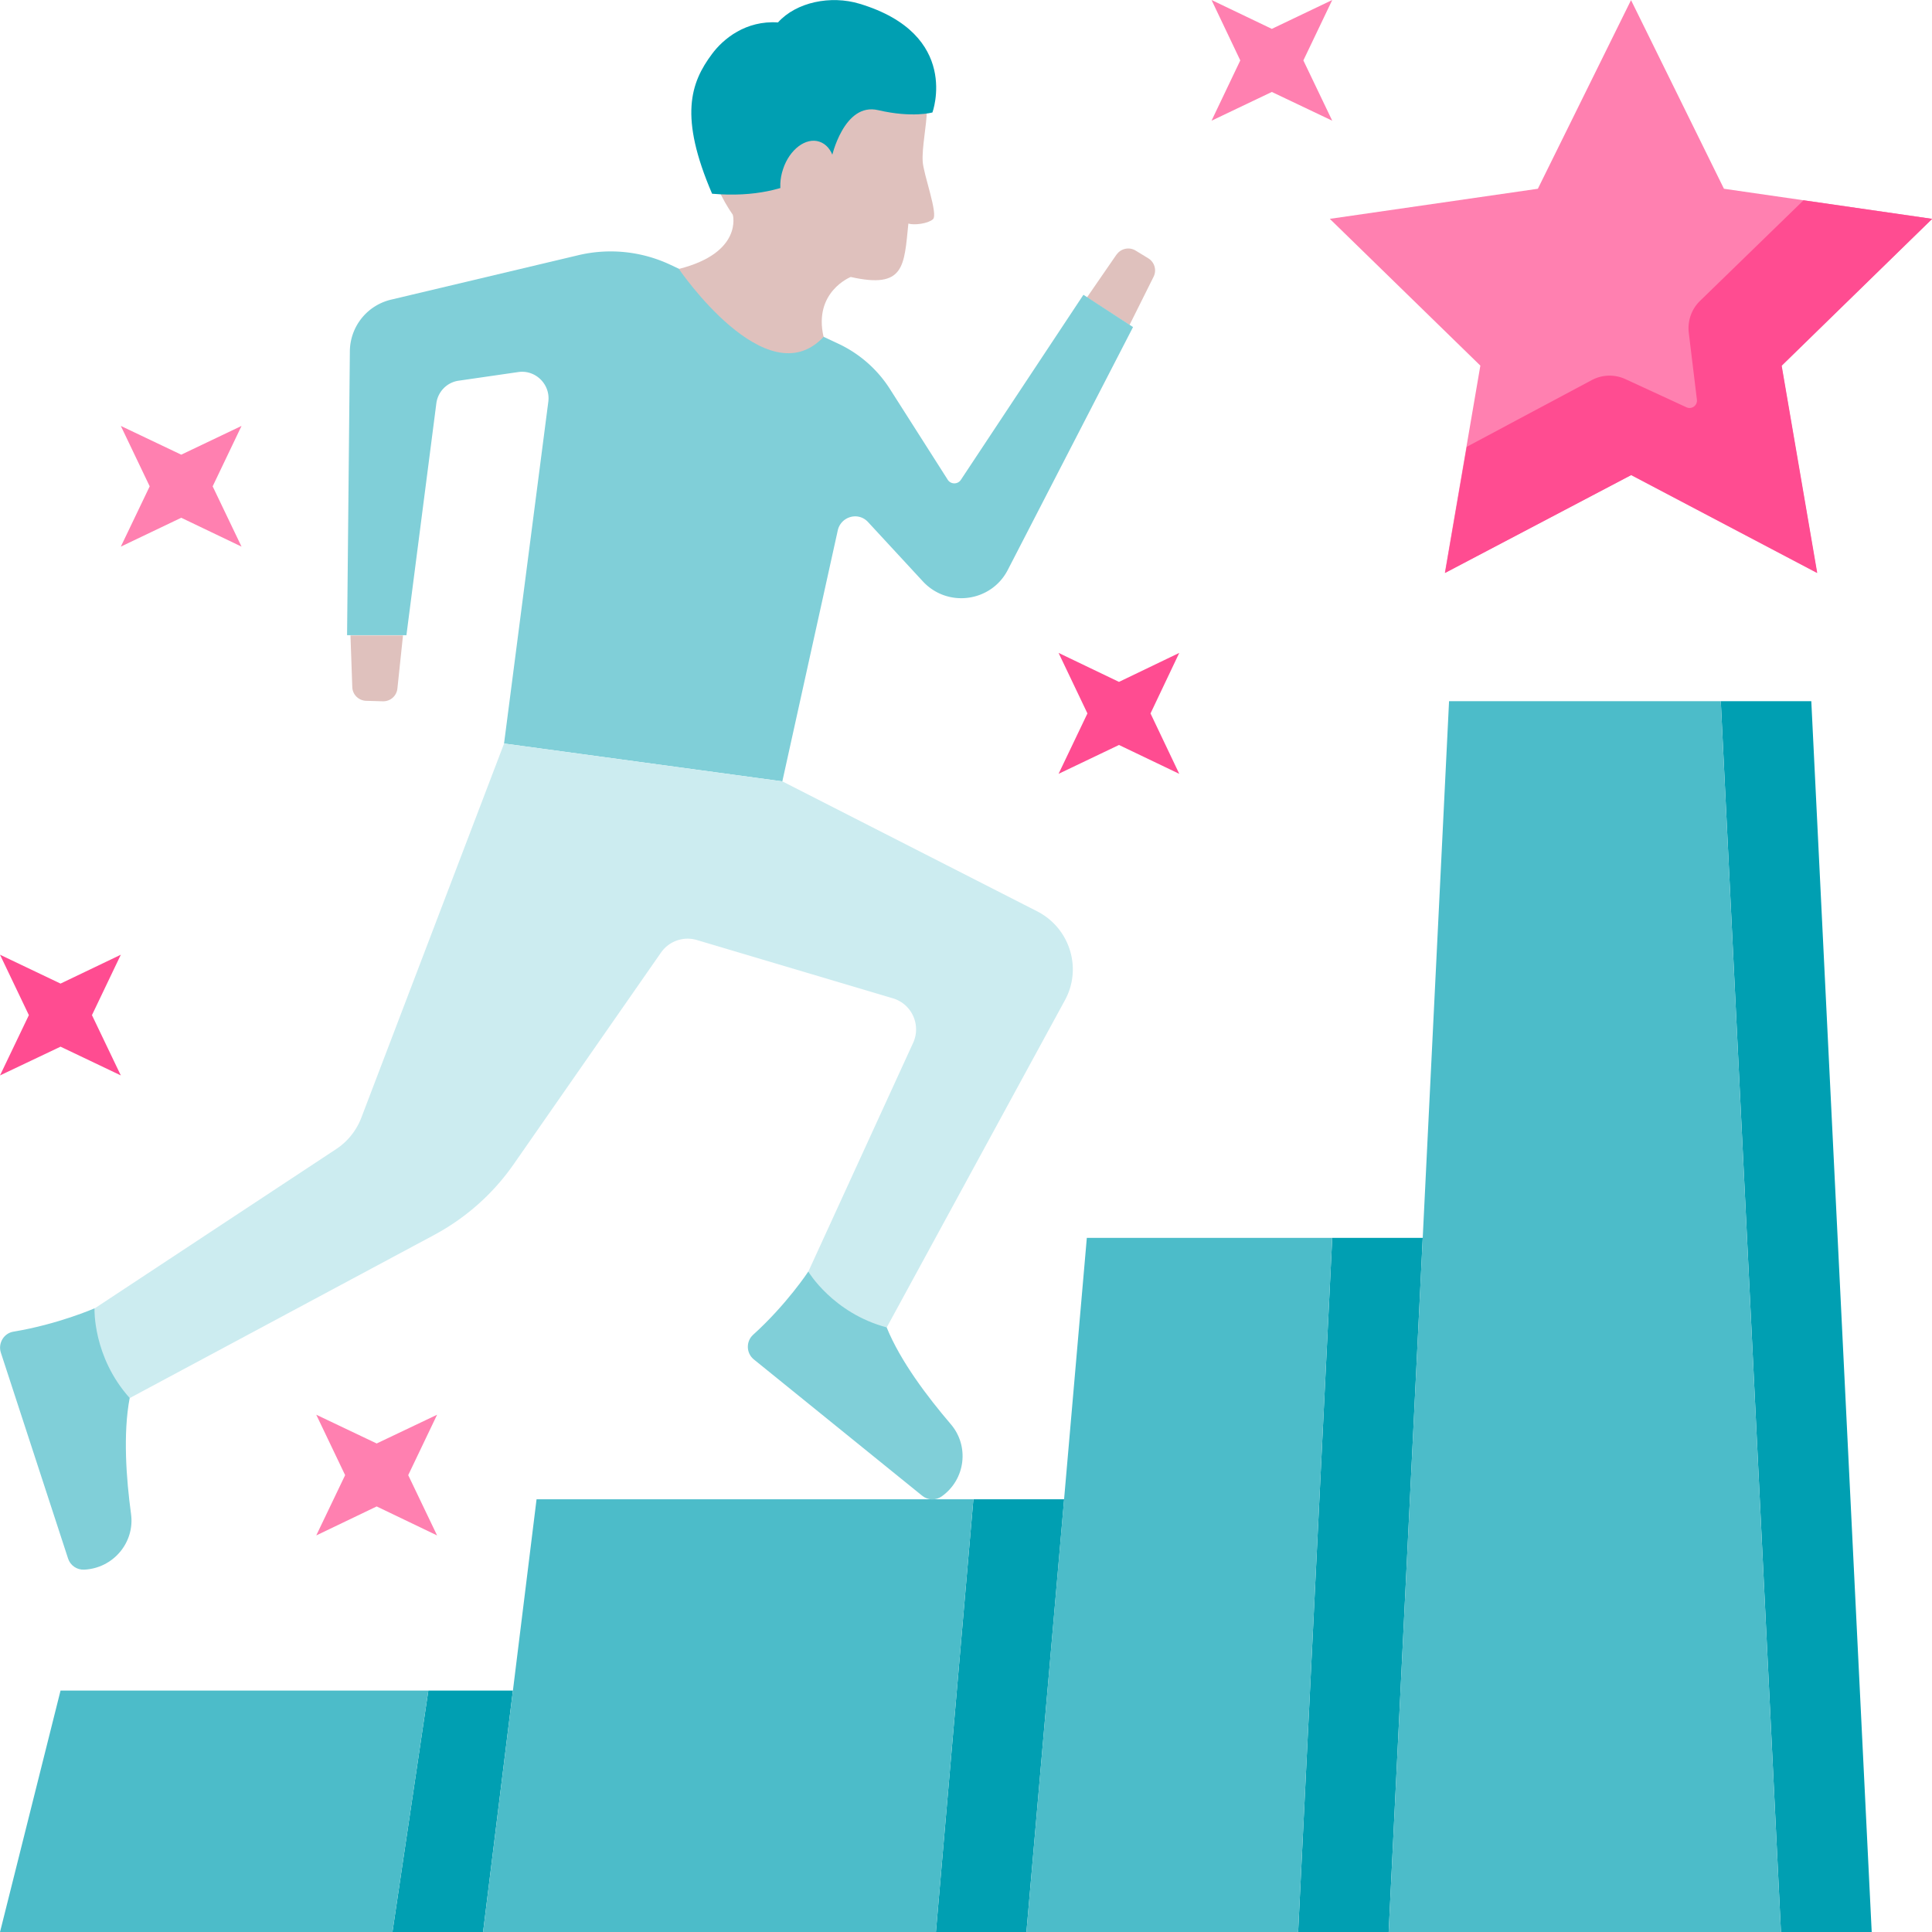 <svg xmlns="http://www.w3.org/2000/svg" viewBox="0 0 159.26 159.27"><defs><style>.cls-1{fill:#009fb2}.cls-2{fill:#dfc1bd}.cls-3{fill:#ff80b0}.cls-4{fill:#4cbcc9}.cls-5{fill:#ff4c91}.cls-7{fill:#80cfd8}</style></defs><g id="_レイヤー_1" data-name="レイヤー_1"><path d="m134.45.01 7.66 15.55 17.15 2.48-12.41 12.1 2.93 17.09-15.33-8.07-15.35 8.07 2.93-17.09-12.41-12.1 17.15-2.48z" class="cls-3"/><path d="m159.26 18.04-10.59-1.53-8.55 8.31c-.69.68-1.02 1.64-.91 2.6l.67 5.52a.61.61 0 0 1-.87.63l-5.05-2.33c-.89-.4-1.91-.36-2.76.1l-10.29 5.49-1.79 10.4 15.35-8.07 15.33 8.07-2.93-17.08 12.4-12.1Z" class="cls-5"/><path d="M42.28 139.36h-6.97l-2.96 19.91h7.47z" class="cls-1"/><path d="M35.31 139.36H4.99L0 159.27h32.35z" class="cls-4"/><path d="M87.72 123.59h-7.48l-3.09 35.68h7.46z" class="cls-1"/><path d="M80.24 123.59H44.23l-4.41 35.68h37.33z" class="cls-4"/><path d="M117.28 102.04h-7.46l-2.81 57.23h7.46z" class="cls-1"/><path d="M109.82 102.04H89.59l-4.98 57.23h22.4z" class="cls-4"/><path d="M149.31 57.8h-7.46l4.96 101.47h7.48z" class="cls-1"/><path d="M141.85 57.8h-22.4l-4.98 101.47h32.34z" class="cls-4"/><path d="m28.89 52.38.15 4.26c.02.62.52 1.11 1.14 1.13l1.39.04c.61.01 1.13-.44 1.19-1.06l.46-4.37zM92.04 20.98l-2.44 3.54 3.51 2.27 1.98-3.97c.28-.55.08-1.22-.44-1.53l-1.03-.63c-.53-.33-1.23-.18-1.58.33Z" class="cls-2"/><path d="m33.5 52.38 2.47-19.14c.13-.96.88-1.73 1.85-1.86l4.9-.71c1.42-.21 2.66 1.01 2.48 2.44l-3.65 28.18 22.94 3.12 4.57-20.69c.26-1.15 1.7-1.56 2.5-.68l4.51 4.88c2.04 2.21 5.65 1.71 7.01-.95L93.4 26.96l-4.09-2.66-10.1 15.25c-.26.4-.84.39-1.09-.01l-4.74-7.44a10.14 10.14 0 0 0-4.28-3.77l-13.85-6.51a11.55 11.55 0 0 0-7.59-.78L32.24 24.7a4.41 4.41 0 0 0-3.4 4.25l-.23 23.41h4.91Z" class="cls-7"/><path d="M41.55 61.3 29.78 92.15a5.4 5.4 0 0 1-2.05 2.56L6.84 108.49l2.43 7.52 26.54-14.22c2.6-1.4 4.83-3.38 6.52-5.8l12.16-17.47c.67-.95 1.86-1.36 2.96-1.03l16.14 4.8c1.57.46 2.36 2.2 1.68 3.68l-9.14 19.95 6.45 4.45 15.2-27.91c1.45-2.64.41-5.95-2.27-7.33L64.49 64.41l-22.94-3.12Z" style="fill:#ccecf0"/><path d="M55.96 22.17c5.3-1.34 4.45-4.46 4.45-4.46l9.72 5.12s-3.1 1.23-2.24 4.94c-4.7 5.02-11.93-5.6-11.93-5.6" class="cls-2"/><path d="M61.3 18.86s4.23 2.98 8.82 3.97c4.47 1.01 4.4-.9 4.76-4.4.49.15 1.59.01 2.02-.35.47-.4-.79-3.73-.84-4.78-.07-1.14.33-3.01.34-4.16.02-2.21-1.38-5.54-5.39-6.96C65.99.39 59.26 3.26 58.28 9c-.97 5.69 3.03 9.85 3.03 9.85Z" class="cls-2"/><path d="M76.86 9.27s-1.63.47-4.47-.19c-2.84-.67-3.84 3.9-3.84 3.9s-2.71 3.61-9.85 2.99c-2.73-6.35-1.79-9.14 0-11.53.92-1.24 2.78-2.77 5.43-2.59C65.64.17 68.48-.41 70.86.31c8.38 2.53 6 8.97 6 8.97Z" class="cls-1"/><path d="M64.55 13.94c-.55 1.63-.07 3.24 1.06 3.62s2.48-.64 3.01-2.26c.53-1.63.06-3.24-1.07-3.62-1.12-.38-2.47.64-3 2.26" class="cls-2"/><path d="M10.8 124.79c-.39-2.87-.67-6.59-.11-9.55-3.06-3.41-2.9-7.39-2.9-7.39s-2.99 1.31-6.67 1.92c-.8.12-1.3.96-1.05 1.73l5.54 16.97c.18.57.73.95 1.33.92 2.39-.11 4.19-2.24 3.86-4.6M78.36 117.38c-1.87-2.19-4.13-5.15-5.27-7.96-4.43-1.18-6.46-4.6-6.46-4.6s-1.79 2.72-4.56 5.22c-.59.55-.56 1.51.07 2.02l13.87 11.23c.47.39 1.13.41 1.62.06 1.96-1.39 2.3-4.16.73-5.97" class="cls-7"/><path d="m99.87 0 2.37 4.98-2.37 4.97 4.97-2.37 4.98 2.37-2.38-4.97L109.82 0l-4.98 2.38z" class="cls-3"/><path d="m87.26 53.82 2.38 4.99-2.38 4.98 4.98-2.38 4.97 2.38-2.37-4.98 2.37-4.99-4.97 2.39z" class="cls-5"/><path d="m26.07 116.62 2.38 4.98-2.38 4.97 4.98-2.39 4.98 2.39-2.38-4.97 2.38-4.98-4.98 2.37z" class="cls-3"/><path d="m0 78.7 2.38 4.98L0 88.65l4.99-2.37 4.97 2.37-2.38-4.97 2.38-4.98-4.97 2.38z" class="cls-5"/><path d="m9.96 35.11 2.38 4.98-2.38 4.97 4.98-2.38 4.97 2.38-2.38-4.97 2.38-4.98-4.97 2.37z" class="cls-3"/></g></svg>